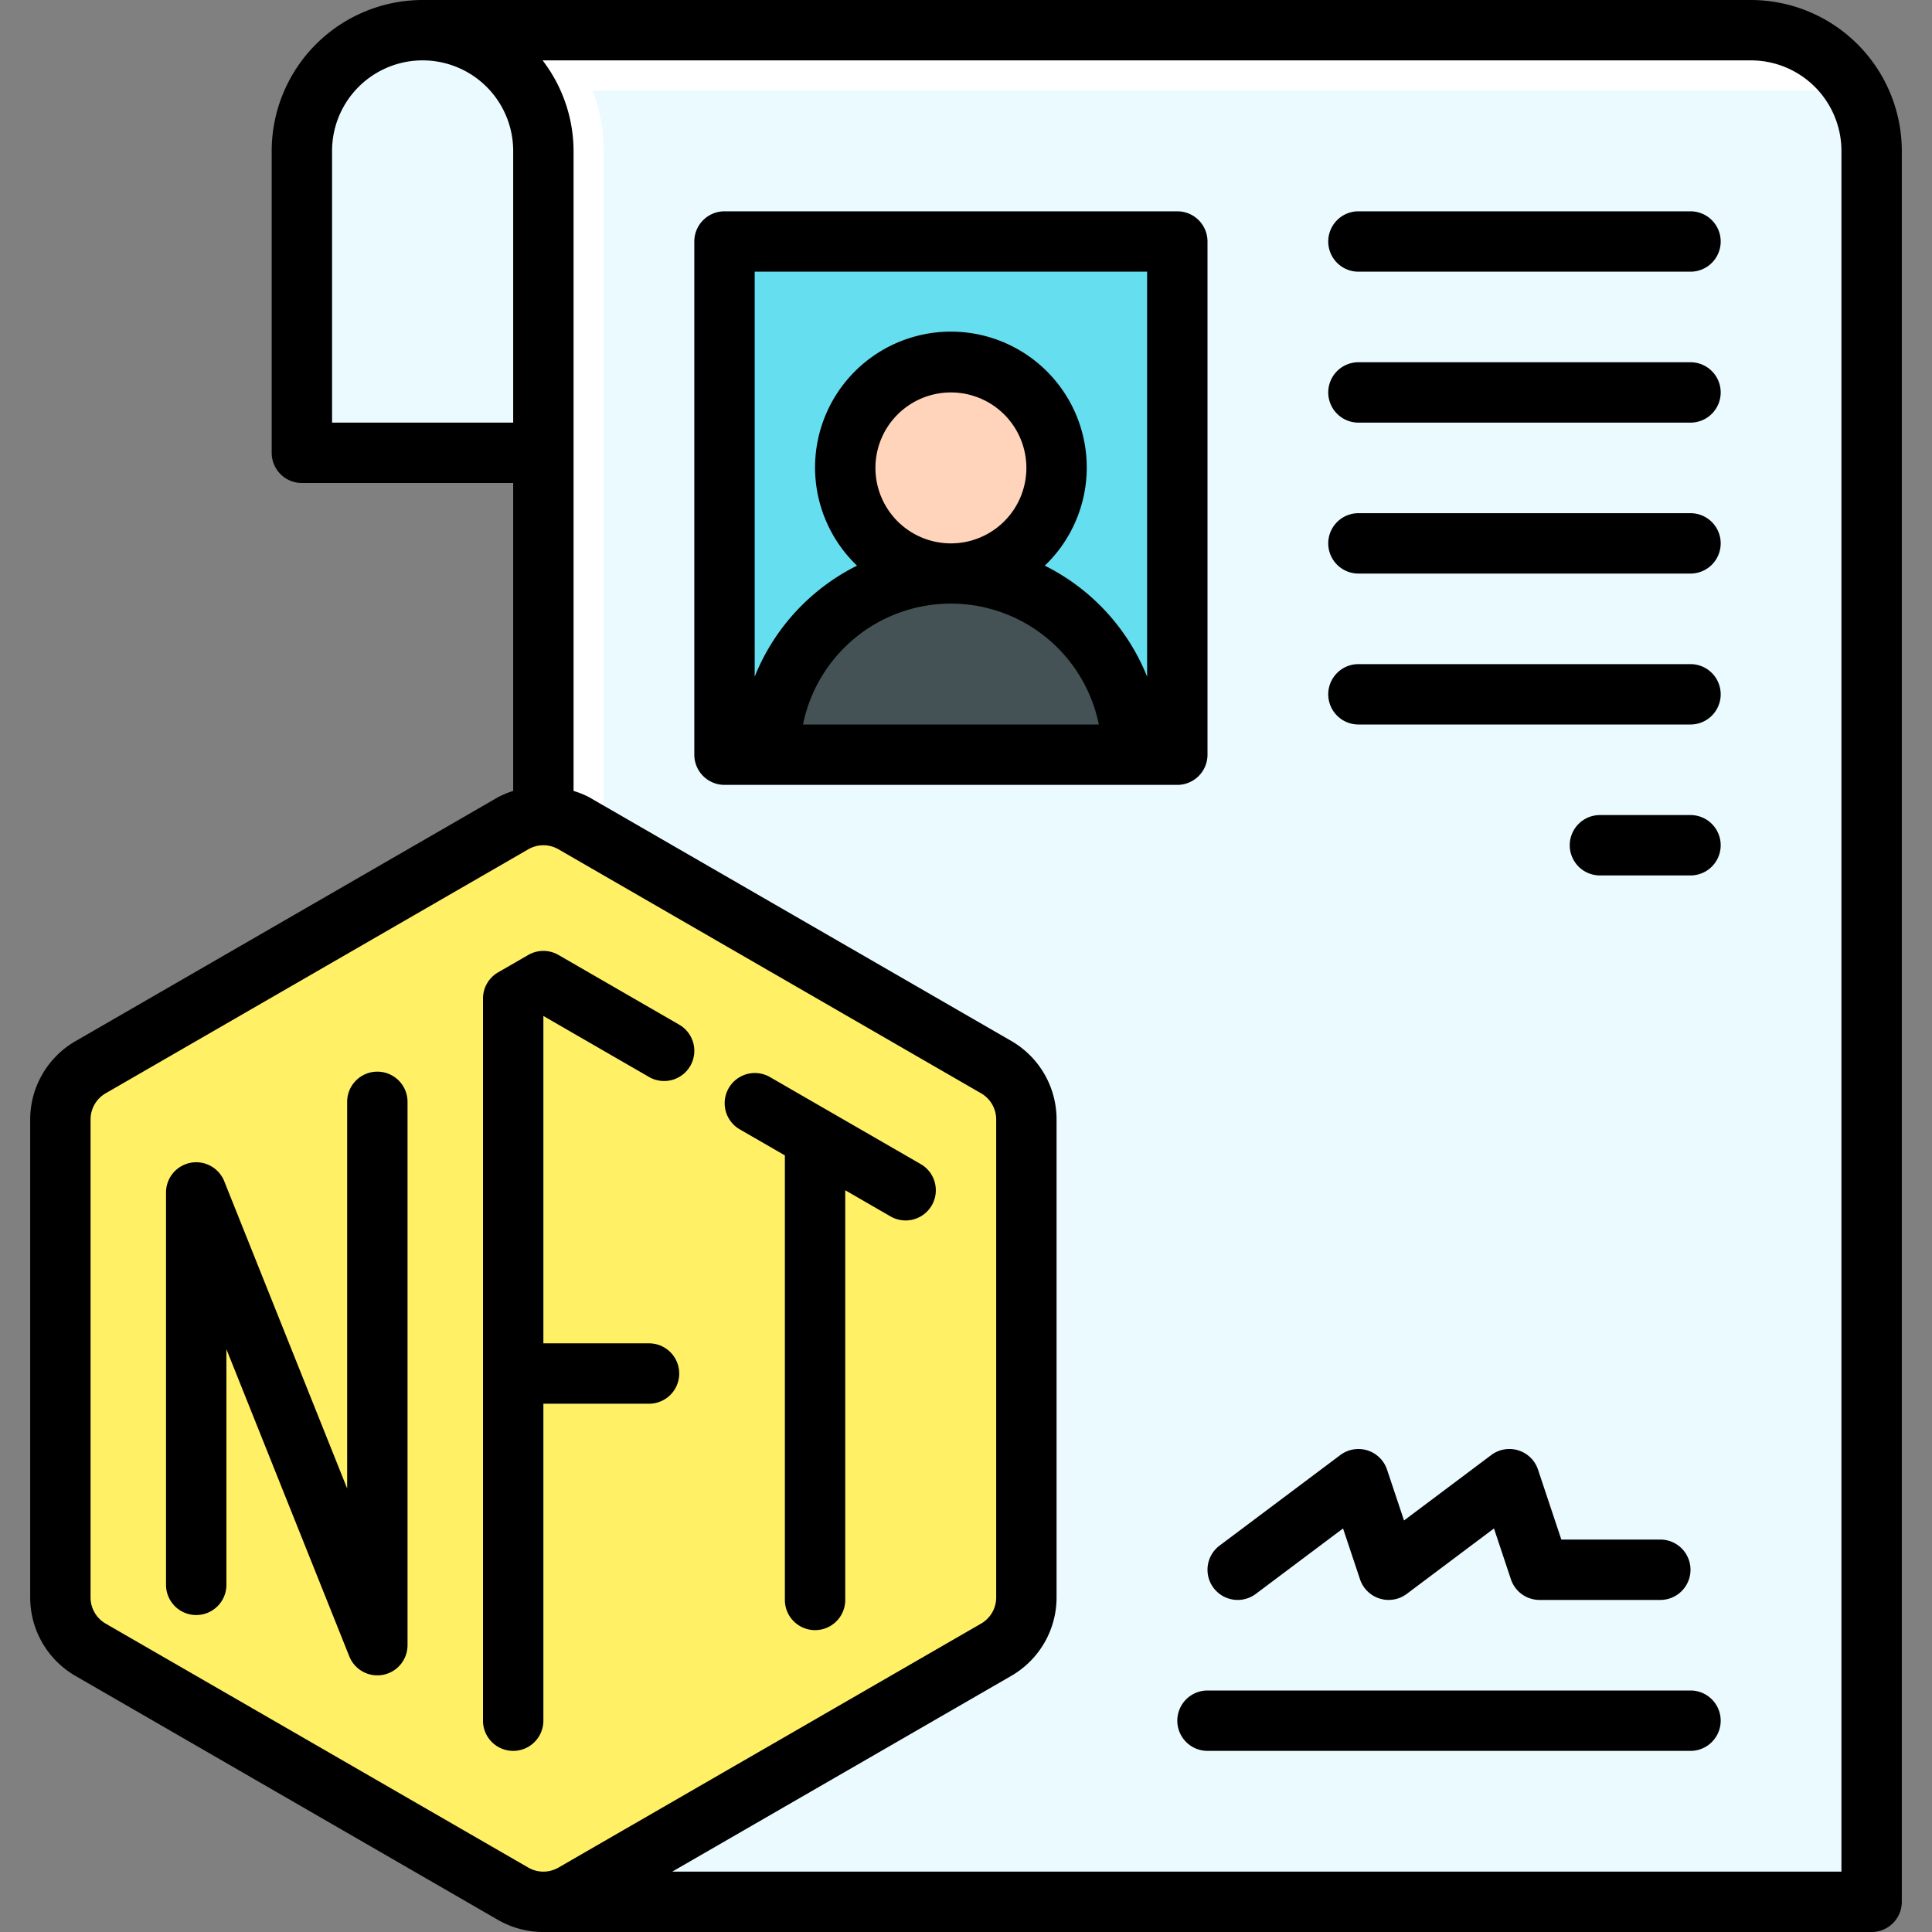 <svg xmlns="http://www.w3.org/2000/svg" version="1.1" xmlns:xlink="http://www.w3.org/1999/xlink" width="512" height="512" x="0" y="0" viewBox="0 0 64 64" style="enable-background:new 0 0 512 512" xml:space="preserve" class="hovered-paths"><rect x="0" y="0" width="64" height="64" fill="#808080" stroke="none"/><g><path fill="#ffffff" d="M58 1H14l4 14v48h44V5a4 4 0 0 0-4-4z" opacity="1" data-original="#ffffff"></path><path fill="#eafaff" d="M19.639 3A5.9 5.9 0 0 1 20 5v58h42V5a3.955 3.955 0 0 0-.555-2zM14 1a4 4 0 0 1 4 4v10h-8V5a4 4 0 0 1 4-4z" opacity="1" data-original="#eafaff" class=""></path><path fill="#fff066" d="M2 37.083v15.834a2 2 0 0 0 1 1.732l14 8.083a2 2 0 0 0 2 0l14-8.083a2 2 0 0 0 1-1.732V37.083a2 2 0 0 0-1-1.732l-14-8.083a2 2 0 0 0-2 0L3 35.351a2 2 0 0 0-1 1.732z" opacity="1" data-original="#fff066" class="hovered-path"></path><path fill="#65def0" d="M24 8h15v17H24z" opacity="1" data-original="#65def0"></path><circle cx="31.5" cy="15.5" r="3.5" fill="#ffd4ba" opacity="1" data-original="#ffd4ba"></circle><path fill="#445255" d="M31.5 19a6 6 0 0 0-6 6h12a6 6 0 0 0-6-6z" opacity="1" data-original="#445255"></path><path d="M56 7H45a1 1 0 0 0 0 2h11a1 1 0 0 0 0-2zM56 12H45a1 1 0 0 0 0 2h11a1 1 0 0 0 0-2zM56 17H45a1 1 0 0 0 0 2h11a1 1 0 0 0 0-2zM56 22H45a1 1 0 0 0 0 2h11a1 1 0 0 0 0-2zM56 27h-3a1 1 0 0 0 0 2h3a1 1 0 0 0 0-2zM40 25V8a1 1 0 0 0-1-1H24a1 1 0 0 0-1 1v17a1 1 0 0 0 1 1h15a1 1 0 0 0 1-1zm-13.4-1a5 5 0 0 1 9.8 0zm2.4-8.5a2.5 2.5 0 1 1 2.5 2.5 2.5 2.5 0 0 1-2.5-2.5zm9 6.917a7.03 7.03 0 0 0-3.39-3.679 4.5 4.5 0 1 0-6.22 0A7.03 7.03 0 0 0 25 22.417V9h13zM40.2 52.6a1 1 0 0 0 1.4.2l2.89-2.168.562 1.684a1 1 0 0 0 1.548.484l2.89-2.168.561 1.684A1 1 0 0 0 51 53h4a1 1 0 0 0 0-2h-3.279l-.772-2.316A1 1 0 0 0 49.4 48.2l-2.89 2.168-.562-1.684A1 1 0 0 0 44.4 48.2l-4 3a1 1 0 0 0-.2 1.4zM56 56H40a1 1 0 0 0 0 2h16a1 1 0 0 0 0-2z" fill="#000000" opacity="1" data-original="#000000" class=""></path><path d="M58 0H14a5.006 5.006 0 0 0-5 5v10a1 1 0 0 0 1 1h7v10.2a3.013 3.013 0 0 0-.5.207l-14 8.083a3 3 0 0 0-1.5 2.6v15.827a3 3 0 0 0 1.5 2.6l14 8.084A3 3 0 0 0 18 64h44a1 1 0 0 0 1-1V5a5.006 5.006 0 0 0-5-5zM11 14V5a3 3 0 0 1 6 0v9zm6.5 47.866-14-8.082a1 1 0 0 1-.5-.867V37.083a1 1 0 0 1 .5-.866l14-8.083a1 1 0 0 1 1 0l14 8.083a1 1 0 0 1 .5.866v15.834a1 1 0 0 1-.5.867l-14 8.082a1 1 0 0 1-1 0zM61 62H22.269L33.5 55.515a3 3 0 0 0 1.5-2.6V37.083a3 3 0 0 0-1.5-2.6l-14-8.083a3.013 3.013 0 0 0-.5-.2V5a4.948 4.948 0 0 0-1.026-3H58a3 3 0 0 1 3 3z" fill="#000000" opacity="1" data-original="#000000" class=""></path><path d="m22.5 33.944-4-2.31a1 1 0 0 0-1 0l-1 .577a1 1 0 0 0-.5.866V57a1 1 0 0 0 2 0V46.5h3.5a1 1 0 0 0 0-2H18V33.655l3.5 2.021a1 1 0 0 0 1.366-.366 1 1 0 0 0-.366-1.366zM30.5 38.562l-5-2.886a1 1 0 0 0-1 1.732l1.5.866V53a1 1 0 0 0 2 0V39.429l1.5.866a1 1 0 0 0 1-1.733zM12.5 35.5a1 1 0 0 0-1 1v12.808L7.428 39.129A1 1 0 0 0 5.5 39.5v13a1 1 0 0 0 2 0v-7.807l4.072 10.178A1 1 0 0 0 13.5 54.5v-18a1 1 0 0 0-1-1z" fill="#000000" opacity="1" data-original="#000000" class=""></path></g></svg>